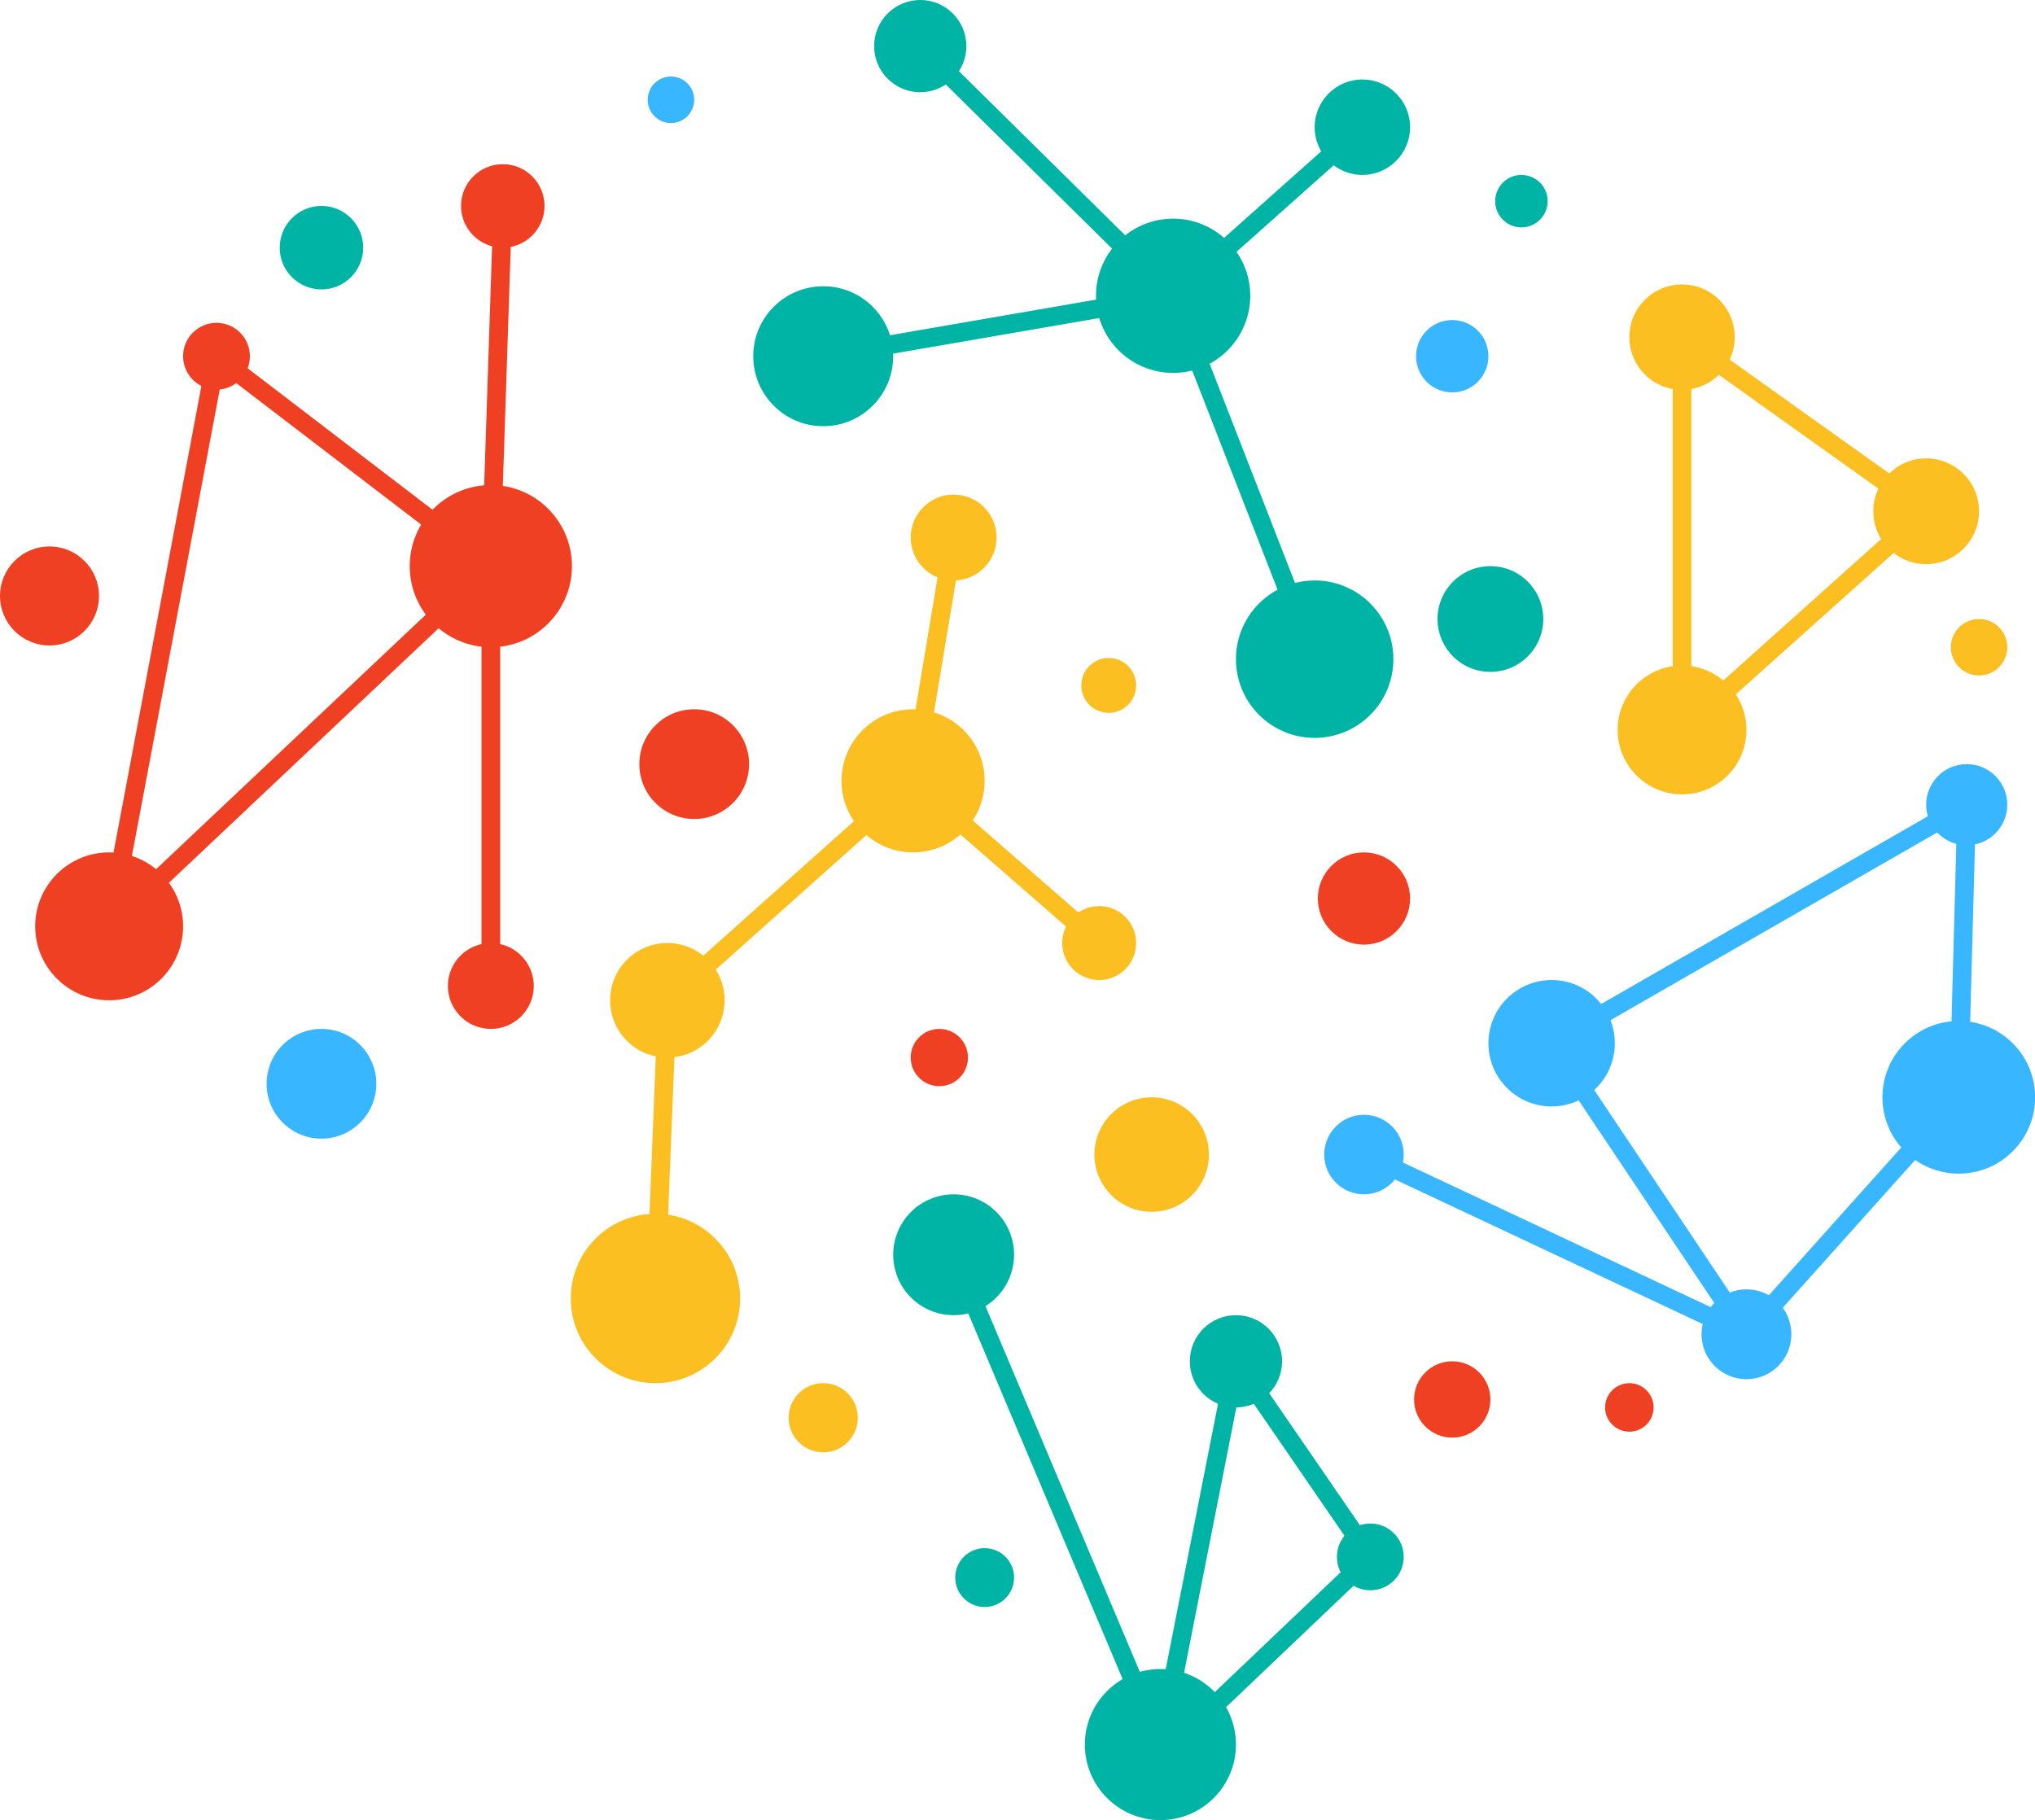 <?xml version="1.0" encoding="UTF-8" standalone="no"?><svg xmlns="http://www.w3.org/2000/svg" xmlns:xlink="http://www.w3.org/1999/xlink" fill="#000000" height="615.4" preserveAspectRatio="xMidYMid meet" version="1" viewBox="0.0 -0.0 688.0 615.4" width="688" zoomAndPan="magnify"><defs><clipPath id="a"><path d="M 636 345 L 688.039 345 L 688.039 397 L 636 397 Z M 636 345"/></clipPath><clipPath id="b"><path d="M 366 564 L 418 564 L 418 615.379 L 366 615.379 Z M 366 564"/></clipPath></defs><g><g id="change1_1"><path d="M 193.367 191.414 C 193.367 176.27 181.09 163.992 165.941 163.992 C 150.801 163.992 138.52 176.27 138.52 191.414 C 138.52 206.559 150.801 218.836 165.941 218.836 C 181.09 218.836 193.367 206.559 193.367 191.414" fill="#ef4023"/></g><g id="change1_2"><path d="M 184.09 69.625 C 184.09 61.832 177.77 55.512 169.977 55.512 C 162.184 55.512 155.863 61.832 155.863 69.625 C 155.863 77.422 162.184 83.738 169.977 83.738 C 177.77 83.738 184.09 77.422 184.09 69.625" fill="#ef4023"/></g><g id="change1_3"><path d="M 84.484 120.438 C 84.484 114.203 79.426 109.148 73.191 109.148 C 66.957 109.148 61.902 114.203 61.902 120.438 C 61.902 126.676 66.957 131.727 73.191 131.727 C 79.426 131.727 84.484 126.676 84.484 120.438" fill="#ef4023"/></g><g id="change1_4"><path d="M 61.902 313.199 C 61.902 299.391 50.707 288.195 36.898 288.195 C 23.09 288.195 11.895 299.391 11.895 313.199 C 11.895 327.012 23.09 338.203 36.898 338.203 C 50.707 338.203 61.902 327.012 61.902 313.199" fill="#ef4023"/></g><g id="change1_5"><path d="M 180.461 333.363 C 180.461 325.348 173.961 318.844 165.941 318.844 C 157.926 318.844 151.426 325.348 151.426 333.363 C 151.426 341.383 157.926 347.879 165.941 347.879 C 173.961 347.879 180.461 341.383 180.461 333.363" fill="#ef4023"/></g><g id="change2_1"><path d="M 332.895 264.004 C 332.895 250.641 322.062 239.805 308.699 239.805 C 295.336 239.805 284.504 250.641 284.504 264.004 C 284.504 277.363 295.336 288.195 308.699 288.195 C 322.062 288.195 332.895 277.363 332.895 264.004" fill="#fcbf22"/></g><g id="change2_2"><path d="M 336.926 181.734 C 336.926 173.719 330.43 167.219 322.41 167.219 C 314.395 167.219 307.891 173.719 307.891 181.734 C 307.891 189.754 314.395 196.254 322.41 196.254 C 330.43 196.254 336.926 189.754 336.926 181.734" fill="#fcbf22"/></g><g id="change2_3"><path d="M 244.98 338.203 C 244.98 327.512 236.316 318.844 225.625 318.844 C 214.938 318.844 206.27 327.512 206.27 338.203 C 206.27 348.895 214.938 357.559 225.625 357.559 C 236.316 357.559 244.98 348.895 244.98 338.203" fill="#fcbf22"/></g><g id="change2_4"><path d="M 384.109 318.844 C 384.109 311.941 378.512 306.344 371.609 306.344 C 364.703 306.344 359.109 311.941 359.109 318.844 C 359.109 325.75 364.703 331.348 371.609 331.348 C 378.512 331.348 384.109 325.75 384.109 318.844" fill="#fcbf22"/></g><g id="change2_5"><path d="M 250.223 439.02 C 250.223 423.207 237.406 410.387 221.594 410.387 C 205.781 410.387 192.961 423.207 192.961 439.02 C 192.961 454.832 205.781 467.652 221.594 467.652 C 237.406 467.652 250.223 454.832 250.223 439.02" fill="#fcbf22"/></g><g id="change3_1"><path d="M 301.98 120.438 C 301.98 107.371 291.387 96.781 278.32 96.781 C 265.254 96.781 254.66 107.371 254.66 120.438 C 254.66 133.504 265.254 144.098 278.32 144.098 C 291.387 144.098 301.98 133.504 301.98 120.438" fill="#00b4a5"/></g><g id="change3_2"><path d="M 326.711 15.59 C 326.711 6.977 319.73 -0.004 311.117 -0.004 C 302.508 -0.004 295.527 6.977 295.527 15.59 C 295.527 24.199 302.508 31.184 311.117 31.184 C 319.73 31.184 326.711 24.199 326.711 15.59" fill="#00b4a5"/></g><g id="change3_3"><path d="M 422.688 100.008 C 422.688 85.602 411.016 73.93 396.609 73.93 C 382.211 73.93 370.535 85.602 370.535 100.008 C 370.535 114.406 382.211 126.086 396.609 126.086 C 411.016 126.086 422.688 114.406 422.688 100.008" fill="#00b4a5"/></g><g id="change3_4"><path d="M 476.727 43.012 C 476.727 34.102 469.504 26.879 460.598 26.879 C 451.688 26.879 444.465 34.102 444.465 43.012 C 444.465 51.922 451.688 59.141 460.598 59.141 C 469.504 59.141 476.727 51.922 476.727 43.012" fill="#00b4a5"/></g><g id="change3_5"><path d="M 471.082 222.867 C 471.082 208.168 459.164 196.254 444.465 196.254 C 429.766 196.254 417.852 208.168 417.852 222.867 C 417.852 237.566 429.766 249.484 444.465 249.484 C 459.164 249.484 471.082 237.566 471.082 222.867" fill="#00b4a5"/></g><g id="change4_1"><path d="M 545.953 352.723 C 545.953 340.918 536.387 331.348 524.578 331.348 C 512.777 331.348 503.207 340.918 503.207 352.723 C 503.207 364.523 512.777 374.094 524.578 374.094 C 536.387 374.094 545.953 364.523 545.953 352.723" fill="#38b6ff"/></g><g id="change4_2"><path d="M 474.574 390.359 C 474.574 382.934 468.559 376.914 461.133 376.914 C 453.711 376.914 447.691 382.934 447.691 390.359 C 447.691 397.781 453.711 403.801 461.133 403.801 C 468.559 403.801 474.574 397.781 474.574 390.359" fill="#38b6ff"/></g><g id="change2_6"><path d="M 590.445 246.793 C 590.445 234.766 580.699 225.02 568.672 225.02 C 556.645 225.02 546.895 234.766 546.895 246.793 C 546.895 258.82 556.645 268.57 568.672 268.57 C 580.699 268.57 590.445 258.82 590.445 246.793" fill="#fcbf22"/></g><g id="change4_3"><path d="M 678.629 272.066 C 678.629 264.492 672.492 258.355 664.918 258.355 C 657.344 258.355 651.207 264.492 651.207 272.066 C 651.207 279.641 657.344 285.777 664.918 285.777 C 672.492 285.777 678.629 279.641 678.629 272.066" fill="#38b6ff"/></g><g id="change4_4"><path d="M 605.637 451.117 C 605.637 442.727 598.84 435.926 590.445 435.926 C 582.059 435.926 575.258 442.727 575.258 451.117 C 575.258 459.508 582.059 466.309 590.445 466.309 C 598.84 466.309 605.637 459.508 605.637 451.117" fill="#38b6ff"/></g><g clip-path="url(#a)" id="change4_10"><path d="M 688.039 371 C 688.039 356.746 676.484 345.191 662.23 345.191 C 647.977 345.191 636.422 356.746 636.422 371 C 636.422 385.254 647.977 396.809 662.23 396.809 C 676.484 396.809 688.039 385.254 688.039 371" fill="#38b6ff"/></g><g id="change2_7"><path d="M 586.488 113.984 C 586.488 104.145 578.512 96.172 568.672 96.172 C 558.832 96.172 550.859 104.145 550.859 113.984 C 550.859 123.828 558.832 131.801 568.672 131.801 C 578.512 131.801 586.488 123.828 586.488 113.984" fill="#fcbf22"/></g><g id="change2_8"><path d="M 669.086 172.863 C 669.086 162.988 661.078 154.984 651.207 154.984 C 641.332 154.984 633.328 162.988 633.328 172.863 C 633.328 182.734 641.332 190.742 651.207 190.742 C 661.078 190.742 669.086 182.734 669.086 172.863" fill="#fcbf22"/></g><g id="change3_6"><path d="M 342.844 424.23 C 342.844 412.945 333.695 403.801 322.41 403.801 C 311.125 403.801 301.98 412.945 301.98 424.23 C 301.98 435.516 311.125 444.664 322.41 444.664 C 333.695 444.664 342.844 435.516 342.844 424.23" fill="#00b4a5"/></g><g id="change3_7"><path d="M 433.445 460.258 C 433.445 451.648 426.465 444.664 417.852 444.664 C 409.238 444.664 402.258 451.648 402.258 460.258 C 402.258 468.871 409.238 475.852 417.852 475.852 C 426.465 475.852 433.445 468.871 433.445 460.258" fill="#00b4a5"/></g><g clip-path="url(#b)" id="change3_16"><path d="M 417.852 589.84 C 417.852 575.734 406.414 564.301 392.309 564.301 C 378.203 564.301 366.77 575.734 366.77 589.84 C 366.77 603.945 378.203 615.379 392.309 615.379 C 406.414 615.379 417.852 603.945 417.852 589.84" fill="#00b4a5"/></g><g id="change3_8"><path d="M 474.574 526.391 C 474.574 520.156 469.523 515.102 463.285 515.102 C 457.051 515.102 451.992 520.156 451.992 526.391 C 451.992 532.629 457.051 537.684 463.285 537.684 C 469.523 537.684 474.574 532.629 474.574 526.391" fill="#00b4a5"/></g><g id="change3_9"><path d="M 419.496 468.234 L 396.324 585.793 L 459.156 525.961 Z M 393.414 600.578 L 319.5 425.461 L 325.32 423.004 L 391.203 579.102 L 416.203 452.281 L 467.414 526.824 L 395.023 595.758 L 394.477 595.18 L 393.414 600.578" fill="#00b4a5"/></g><g id="change3_10"><path d="M 441.523 224.016 L 392.871 99.105 L 458.496 40.652 L 462.699 45.367 L 400.352 100.906 L 447.41 221.723 L 441.523 224.016" fill="#00b4a5"/></g><g id="change3_11"><path d="M 278.859 123.551 L 277.781 117.324 L 390.023 97.938 L 308.898 17.836 L 313.34 13.344 L 403.203 102.074 L 278.859 123.551" fill="#00b4a5"/></g><g id="change2_9"><path d="M 224.75 439.145 L 218.438 438.891 L 222.527 336.738 L 305.766 262.387 L 319.293 181.215 L 325.527 182.254 L 311.633 265.617 L 228.73 339.664 L 224.75 439.145" fill="#fcbf22"/></g><g id="change2_10"><path d="M 369.531 321.227 L 306.625 266.383 L 310.773 261.621 L 373.684 316.465 L 369.531 321.227" fill="#fcbf22"/></g><g id="change2_11"><path d="M 571.832 120.121 L 571.832 239.727 L 646.16 173.145 Z M 565.512 253.867 L 565.512 107.852 L 656.254 172.582 L 565.512 253.867" fill="#fcbf22"/></g><g id="change1_6"><path d="M 75.348 126.066 L 41.801 304.227 L 161.074 191.664 Z M 31.992 322.172 L 71.039 114.812 L 170.812 191.16 L 31.992 322.172" fill="#ef4023"/></g><g id="change1_7"><path d="M 169.102 333.363 L 162.785 333.363 L 162.785 191.41 L 166.816 69.52 L 173.133 69.73 L 169.102 191.516 L 169.102 333.363" fill="#ef4023"/></g><g id="change4_5"><path d="M 529.09 353.773 L 590.812 445.98 L 659.105 369.758 L 661.609 277.613 Z M 590.086 456.258 L 520.07 351.668 L 668.227 266.52 L 665.355 372.246 L 664.582 373.109 L 590.086 456.258" fill="#38b6ff"/></g><g id="change4_6"><path d="M 589.105 453.977 L 459.789 393.219 L 462.473 387.496 L 591.789 448.258 L 589.105 453.977" fill="#38b6ff"/></g><g id="change4_7"><path d="M 234.699 33.734 C 234.699 29.391 231.18 25.871 226.836 25.871 C 222.492 25.871 218.973 29.391 218.973 33.734 C 218.973 38.078 222.492 41.602 226.836 41.602 C 231.18 41.602 234.699 38.078 234.699 33.734" fill="#38b6ff"/></g><g id="change4_8"><path d="M 127.23 366.434 C 127.23 356.188 118.926 347.879 108.68 347.879 C 98.434 347.879 90.129 356.188 90.129 366.434 C 90.129 376.676 98.434 384.98 108.68 384.98 C 118.926 384.98 127.23 376.676 127.23 366.434" fill="#38b6ff"/></g><g id="change4_9"><path d="M 503.207 120.438 C 503.207 113.684 497.73 108.207 490.977 108.207 C 484.219 108.207 478.742 113.684 478.742 120.438 C 478.742 127.195 484.219 132.672 490.977 132.672 C 497.73 132.672 503.207 127.195 503.207 120.438" fill="#38b6ff"/></g><g id="change1_8"><path d="M 33.469 201.492 C 33.469 192.254 25.977 184.762 16.734 184.762 C 7.492 184.762 0 192.254 0 201.492 C 0 210.738 7.492 218.23 16.734 218.23 C 25.977 218.23 33.469 210.738 33.469 201.492" fill="#ef4023"/></g><g id="change1_9"><path d="M 253.25 258.355 C 253.25 248.109 244.945 239.805 234.699 239.805 C 224.453 239.805 216.148 248.109 216.148 258.355 C 216.148 268.602 224.453 276.906 234.699 276.906 C 244.945 276.906 253.25 268.602 253.25 258.355" fill="#ef4023"/></g><g id="change1_10"><path d="M 503.879 473.16 C 503.879 466.035 498.105 460.258 490.977 460.258 C 483.852 460.258 478.07 466.035 478.07 473.16 C 478.07 480.289 483.852 486.066 490.977 486.066 C 498.105 486.066 503.879 480.289 503.879 473.16" fill="#ef4023"/></g><g id="change1_11"><path d="M 559.059 475.852 C 559.059 471.32 555.387 467.652 550.859 467.652 C 546.328 467.652 542.656 471.32 542.656 475.852 C 542.656 480.379 546.328 484.051 550.859 484.051 C 555.387 484.051 559.059 480.379 559.059 475.852" fill="#ef4023"/></g><g id="change1_12"><path d="M 476.727 303.789 C 476.727 295.18 469.746 288.195 461.133 288.195 C 452.52 288.195 445.539 295.18 445.539 303.789 C 445.539 312.402 452.52 319.383 461.133 319.383 C 469.746 319.383 476.727 312.402 476.727 303.789" fill="#ef4023"/></g><g id="change1_13"><path d="M 327.25 357.559 C 327.25 352.215 322.914 347.879 317.57 347.879 C 312.227 347.879 307.891 352.215 307.891 357.559 C 307.891 362.906 312.227 367.238 317.57 367.238 C 322.914 367.238 327.25 362.906 327.25 357.559" fill="#ef4023"/></g><g id="change2_12"><path d="M 384.109 231.742 C 384.109 226.617 379.957 222.465 374.836 222.465 C 369.711 222.465 365.562 226.617 365.562 231.742 C 365.562 236.859 369.711 241.016 374.836 241.016 C 379.957 241.016 384.109 236.859 384.109 231.742" fill="#fcbf22"/></g><g id="change2_13"><path d="M 408.711 390.359 C 408.711 379.668 400.043 371 389.352 371 C 378.66 371 369.996 379.668 369.996 390.359 C 369.996 401.047 378.66 409.715 389.352 409.715 C 400.043 409.715 408.711 401.047 408.711 390.359" fill="#fcbf22"/></g><g id="change2_14"><path d="M 290.016 479.344 C 290.016 472.887 284.781 467.652 278.32 467.652 C 271.859 467.652 266.625 472.887 266.625 479.344 C 266.625 485.805 271.859 491.039 278.32 491.039 C 284.781 491.039 290.016 485.805 290.016 479.344" fill="#fcbf22"/></g><g id="change2_15"><path d="M 678.629 218.836 C 678.629 213.566 674.355 209.289 669.086 209.289 C 663.816 209.289 659.539 213.566 659.539 218.836 C 659.539 224.105 663.816 228.379 669.086 228.379 C 674.355 228.379 678.629 224.105 678.629 218.836" fill="#fcbf22"/></g><g id="change3_12"><path d="M 521.758 209.289 C 521.758 199.418 513.754 191.414 503.879 191.414 C 494.008 191.414 486.004 199.418 486.004 209.289 C 486.004 219.164 494.008 227.168 503.879 227.168 C 513.754 227.168 521.758 219.164 521.758 209.289" fill="#00b4a5"/></g><g id="change3_13"><path d="M 523.238 68.016 C 523.238 63.113 519.266 59.141 514.363 59.141 C 509.465 59.141 505.496 63.113 505.496 68.016 C 505.496 72.91 509.465 76.887 514.363 76.887 C 519.266 76.887 523.238 72.91 523.238 68.016" fill="#00b4a5"/></g><g id="change3_14"><path d="M 342.844 533.383 C 342.844 527.887 338.391 523.438 332.895 523.438 C 327.402 523.438 322.949 527.887 322.949 533.383 C 322.949 538.879 327.402 543.332 332.895 543.332 C 338.391 543.332 342.844 538.879 342.844 533.383" fill="#00b4a5"/></g><g id="change3_15"><path d="M 122.793 83.738 C 122.793 75.945 116.477 69.625 108.68 69.625 C 100.883 69.625 94.566 75.945 94.566 83.738 C 94.566 91.535 100.883 97.855 108.68 97.855 C 116.477 97.855 122.793 91.535 122.793 83.738" fill="#00b4a5"/></g></g></svg>